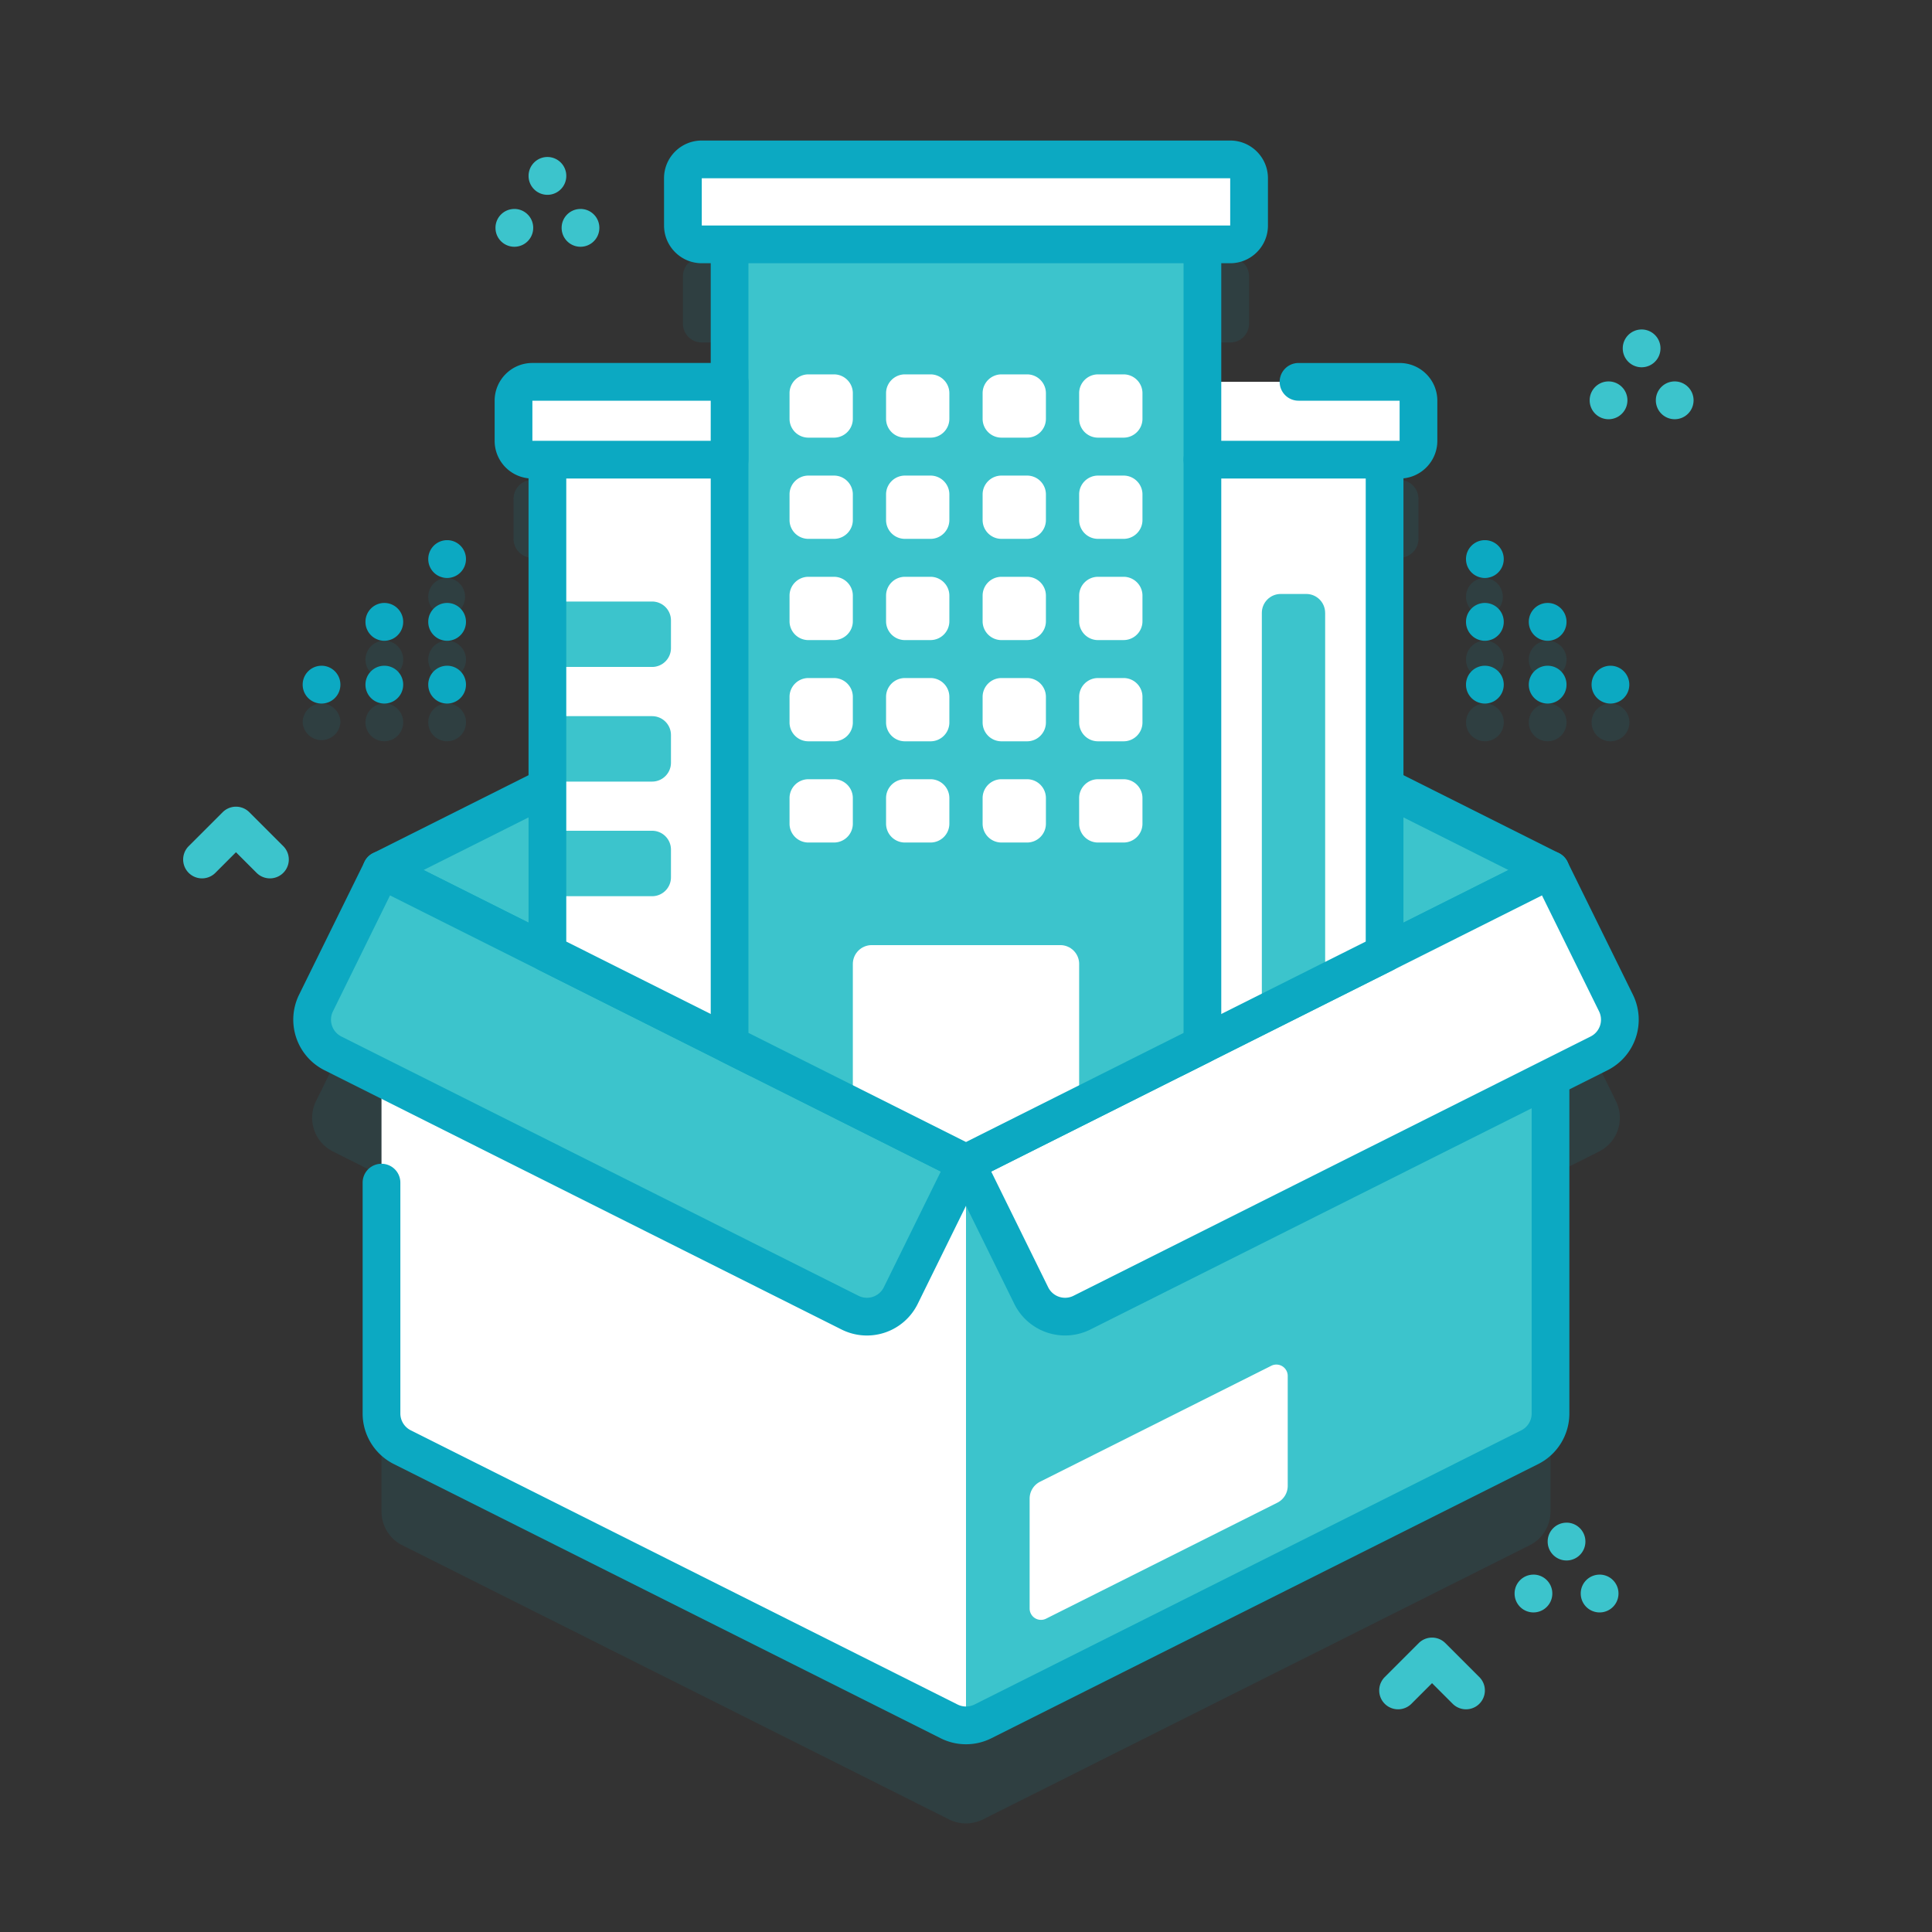 <svg width="80" height="80" viewBox="0 0 80 80" fill="none" xmlns="http://www.w3.org/2000/svg"><rect x="0" y="0" width="80" height="80" fill="#333333" stroke="none"/><g opacity=".1" fill="#0CA9C2"><path d="M18.515 25.494a.783.783 0 0 0 0-1.564.78.78 0 0 0-.782.78v.004c0 .432.35.78.782.78m0 2.6a.782.782 0 1 0-.782-.783v.003c0 .432.35.78.782.78m-2.601 0a.782.782 0 1 0-.781-.783v.003c0 .432.35.78.781.78m2.601 2.6a.782.782 0 1 0-.782-.783v.003c0 .432.35.78.782.78m-2.601 0a.782.782 0 1 0-.781-.783v.003c0 .432.35.78.781.78m-1.818-.783a.781.781 0 1 0-1.563 0v.003a.783.783 0 0 0 1.563-.003m47.389-4.417a.783.783 0 0 0 0-1.564.78.78 0 0 0-.78.78v.004c0 .432.349.78.78.78m0 2.6a.782.782 0 1 0-.78-.783v.003c0 .432.349.78.78.78m2.6 0a.782.782 0 1 0-.781-.783v.003c0 .432.35.78.781.78m-2.6 2.6a.782.782 0 1 0-.78-.783v.003c0 .432.349.78.78.78m2.6 0a.782.782 0 1 0-.781-.783v.003c0 .432.35.78.781.78m2.601-1.564a.78.78 0 0 0-.782.781v.003a.783.783 0 1 0 .781-.784"/><path d="m64.203 40.088-6.87-3.444V23.096h.622c.431 0 .781-.35.781-.781v-1.66a.78.78 0 0 0-.781-.781h-8.166v-5.692h1.152a.78.78 0 0 0 .78-.782v-1.956a.78.78 0 0 0-.78-.782H29.059a.78.78 0 0 0-.781.782V13.4c0 .432.35.782.781.782h1.152v5.692h-8.166a.78.78 0 0 0-.781.781v1.66c0 .431.35.781.781.781h.622v13.548l-6.87 3.444-2.711 5.506c-.38.77-.066 1.702.701 2.087l2.01 1.008V62.59c0 .591.333 1.132.862 1.397l22.64 11.352c.441.22.96.22 1.401 0l22.64-11.352c.53-.265.863-.806.863-1.397v-13.9l2.01-1.008a1.56 1.56 0 0 0 .7-2.087z"/></g><path d="M63.34 59.926 40.7 71.277c-.44.221-.96.221-1.4 0L16.66 59.926a1.56 1.56 0 0 1-.863-1.397V41.867h48.406V58.53c0 .591-.334 1.132-.862 1.397" fill="#fff"/><path d="M40 71.443c.24 0 .48-.055.7-.166l22.64-11.351c.53-.265.863-.806.863-1.397V41.867H40z" fill="#3CC4CC"/><path d="M53.322 56.972v4.554a.78.78 0 0 1-.431.698l-9.576 4.802a.47.47 0 0 1-.68-.42v-4.553c0-.295.168-.566.432-.698l9.576-4.802a.47.47 0 0 1 .679.42" fill="#fff"/><path fill-rule="evenodd" clip-rule="evenodd" d="M64.203 44.064a.78.78 0 0 1 .781.78V58.53c0 .887-.5 1.698-1.293 2.095l-22.64 11.352a2.34 2.34 0 0 1-2.101 0L16.309 60.624a2.34 2.34 0 0 1-1.293-2.095V48.97a.781.781 0 0 1 1.562 0v9.558a.78.78 0 0 0 .431.698L39.65 70.58c.221.11.48.11.701 0l22.64-11.352a.78.78 0 0 0 .432-.698V44.845c0-.432.35-.782.781-.782" fill="#0CA9C2"/><path d="M40 23.89 15.797 36.027 40 48.16l24.203-12.135z" fill="#3CC4CC"/><path fill-rule="evenodd" clip-rule="evenodd" d="M39.65 23.192c.22-.11.48-.11.7 0l24.203 12.135a.781.781 0 0 1 0 1.397L40.35 48.86c-.22.11-.48.11-.7 0L15.447 36.724a.781.781 0 0 1 0-1.397zM17.54 36.026 40 47.287l22.46-11.261L40 24.765z" fill="#0CA9C2"/><path d="m64.203 36.026 2.711 5.506c.38.77.066 1.702-.701 2.087l-21.41 10.734a1.563 1.563 0 0 1-2.102-.706L40 48.16z" fill="#fff"/><path d="m15.797 36.026-2.711 5.506c-.38.77-.066 1.702.701 2.087l21.41 10.734a1.563 1.563 0 0 0 2.102-.706l2.7-5.486z" fill="#3CC4CC"/><path fill-rule="evenodd" clip-rule="evenodd" d="M64.452 35.285c.198.067.36.209.452.396l2.711 5.506a2.344 2.344 0 0 1-1.052 3.13l-21.41 10.734A2.344 2.344 0 0 1 42 53.991l-2.7-5.485a.78.78 0 0 1 .35-1.044l24.203-12.135a.78.78 0 0 1 .6-.042M41.044 48.512l2.358 4.79a.78.78 0 0 0 1.051.353l21.41-10.735a.78.78 0 0 0 .35-1.043l-2.363-4.8z" fill="#0CA9C2"/><path fill-rule="evenodd" clip-rule="evenodd" d="M15.548 35.285a.78.78 0 0 1 .6.042L40.35 47.463a.78.78 0 0 1 .35 1.043L38 53.992a2.344 2.344 0 0 1-3.153 1.06l-21.41-10.735a2.344 2.344 0 0 1-1.052-3.13l2.711-5.506a.78.78 0 0 1 .452-.396m.602 1.792-2.363 4.8a.78.78 0 0 0 .35 1.043l21.41 10.735a.78.78 0 0 0 1.051-.354l2.358-4.79z" fill="#0CA9C2"/><path d="M31.347 18.122v25.7l-8.68-4.352V18.122z" fill="#fff"/><path d="M27.002 24.908h-4.335v2.709h4.334c.432 0 .782-.35.782-.781v-1.147a.78.78 0 0 0-.782-.781m.001 4.746h-4.335v2.71h4.334c.432 0 .782-.35.782-.782v-1.147a.78.78 0 0 0-.782-.78m.001 4.745h-4.335v2.71h4.334c.432 0 .782-.35.782-.782v-1.146A.78.78 0 0 0 27 34.4" fill="#3CC4CC"/><path d="M57.333 17.846V39.47l-8.68 4.353V17.846z" fill="#fff"/><path d="M54.872 25.377v15.328l-2.622 1.314V25.377c0-.432.35-.782.781-.782h1.06c.43 0 .78.35.78.782" fill="#3CC4CC"/><path fill-rule="evenodd" clip-rule="evenodd" d="M21.886 18.122a.78.78 0 0 1 .781-.781h8.68c.431 0 .78.35.78.78v25.7a.78.78 0 0 1-1.13.7l-8.68-4.352a.78.78 0 0 1-.431-.699zm1.562.781v20.085l7.117 3.568V18.903zm24.424-.781a.78.78 0 0 1 .781-.781h8.68c.431 0 .781.35.781.78v21.35a.78.78 0 0 1-.43.698l-8.68 4.351a.78.78 0 0 1-1.132-.698zm1.563.781v23.653l7.117-3.568V18.903z" fill="#0CA9C2"/><path d="M57.955 19.034h-8.166V15.81h8.166c.431 0 .781.35.781.782v1.66c0 .43-.35.78-.781.78" fill="#fff"/><path d="M49.79 8.98v34.273L40 48.161l-9.79-4.908V8.98z" fill="#3CC4CC"/><path d="M44.685 39.917v5.894L40 48.16l-4.686-2.35v-5.894c0-.431.35-.781.782-.781h7.81c.43 0 .78.35.78.781" fill="#fff"/><path fill-rule="evenodd" clip-rule="evenodd" d="M29.43 8.98c0-.432.35-.782.78-.782h19.58c.43 0 .78.35.78.782v34.273a.78.78 0 0 1-.43.698l-9.79 4.908c-.22.11-.48.11-.7 0l-9.79-4.908a.78.78 0 0 1-.43-.698zm1.562.78v33.01L40 47.288l9.008-4.516V9.76z" fill="#0CA9C2"/><path d="M34.533 18.122h-1.058a.78.78 0 0 1-.782-.781v-1.059c0-.43.35-.78.782-.78h1.058c.431 0 .781.35.781.78v1.059c0 .431-.35.781-.781.781m3.997 0h-1.058a.78.78 0 0 1-.782-.781v-1.059c0-.43.35-.78.782-.78h1.058c.431 0 .781.35.781.78v1.059c0 .431-.35.781-.78.781m3.997 0H41.47a.78.78 0 0 1-.782-.781v-1.059c0-.43.35-.78.782-.78h1.058a.78.78 0 0 1 .781.78v1.059c0 .431-.35.781-.78.781m3.996 0h-1.058a.78.78 0 0 1-.782-.781v-1.059c0-.43.35-.78.782-.78h1.058c.432 0 .782.35.782.78v1.059c0 .431-.35.781-.782.781m-11.992 4.191h-1.058a.78.78 0 0 1-.782-.78v-1.06c0-.43.35-.78.782-.78h1.058c.431 0 .781.35.781.78v1.06c0 .43-.35.78-.781.78m3.997 0h-1.058a.78.78 0 0 1-.782-.78v-1.06c0-.43.35-.78.782-.78h1.058c.431 0 .781.35.781.78v1.06c0 .43-.35.78-.78.78m3.997 0H41.47a.78.78 0 0 1-.782-.78v-1.06c0-.43.35-.78.782-.78h1.058a.78.78 0 0 1 .781.78v1.06c0 .43-.35.78-.78.78m3.996 0h-1.058a.78.78 0 0 1-.782-.78v-1.06c0-.43.35-.78.782-.78h1.058c.432 0 .782.35.782.78v1.06c0 .43-.35.78-.782.78m-11.992 4.192h-1.058a.78.78 0 0 1-.782-.782v-1.058c0-.431.35-.781.782-.781h1.058c.431 0 .781.35.781.78v1.06c0 .43-.35.78-.781.78m3.997.001h-1.058a.78.78 0 0 1-.782-.782v-1.058c0-.431.35-.781.782-.781h1.058c.431 0 .781.35.781.78v1.06c0 .43-.35.78-.78.78m3.997.001H41.47a.78.78 0 0 1-.782-.782v-1.058c0-.431.35-.781.782-.781h1.058a.78.78 0 0 1 .781.78v1.06c0 .43-.35.78-.78.78m3.996.001h-1.058a.78.78 0 0 1-.782-.782v-1.058c0-.431.35-.781.782-.781h1.058c.432 0 .782.35.782.78v1.06c0 .43-.35.78-.782.78m-11.992 4.192h-1.058a.78.78 0 0 1-.782-.781v-1.059c0-.431.35-.78.782-.78h1.058a.78.78 0 0 1 .781.78v1.059c0 .431-.35.781-.781.781m3.997 0h-1.058a.78.78 0 0 1-.782-.781v-1.059c0-.431.35-.78.782-.78h1.058a.78.78 0 0 1 .781.78v1.059c0 .431-.35.781-.78.781m3.997 0H41.47a.78.78 0 0 1-.782-.781v-1.059c0-.431.35-.78.782-.78h1.058a.78.78 0 0 1 .781.78v1.059c0 .431-.35.781-.78.781m3.996 0h-1.058a.78.78 0 0 1-.782-.781v-1.059c0-.431.35-.78.782-.78h1.058a.78.78 0 0 1 .782.78v1.059c0 .431-.35.781-.782.781m-11.992 4.191h-1.058a.78.78 0 0 1-.782-.781v-1.058c0-.432.35-.782.782-.782h1.058c.431 0 .781.35.781.782v1.058a.78.78 0 0 1-.781.781m3.997 0h-1.058a.78.78 0 0 1-.782-.781v-1.058c0-.432.35-.782.782-.782h1.058c.431 0 .781.35.781.782v1.058a.78.78 0 0 1-.78.781m3.997 0H41.47a.78.78 0 0 1-.782-.781v-1.058c0-.432.35-.782.782-.782h1.058c.432 0 .781.35.781.782v1.058a.78.78 0 0 1-.78.781m3.996 0h-1.058a.78.78 0 0 1-.782-.781v-1.058c0-.432.35-.782.782-.782h1.058c.432 0 .782.35.782.782v1.058c0 .432-.35.781-.782.781m5.196-27.506v1.957c0 .431-.35.781-.78.781H29.058a.78.78 0 0 1-.782-.781V7.38c0-.431.35-.781.782-.781H50.94a.78.78 0 0 1 .781.781" fill="#fff"/><path fill-rule="evenodd" clip-rule="evenodd" d="M27.496 7.381c0-.863.7-1.562 1.563-1.562H50.94c.863 0 1.563.7 1.563 1.562v1.957c0 .863-.7 1.562-1.563 1.562H29.06c-.863 0-1.563-.7-1.563-1.562zm23.444 0H29.059v1.957H50.94zm2.048 8.43c0-.431.35-.78.781-.78h4.186c.863 0 1.562.699 1.562 1.562v1.66c0 .862-.7 1.562-1.562 1.562h-8.166a.781.781 0 1 1 0-1.563h8.166v-1.66h-4.186a.78.78 0 0 1-.781-.78" fill="#0CA9C2"/><path d="M22.045 19.034h8.166V15.81h-8.166a.78.78 0 0 0-.781.782v1.66c0 .43.35.78.78.78" fill="#fff"/><path fill-rule="evenodd" clip-rule="evenodd" d="M20.482 16.593c0-.863.7-1.563 1.563-1.563h8.166c.431 0 .781.35.781.781v3.223a.78.78 0 0 1-.781.78h-8.166a1.56 1.56 0 0 1-1.563-1.562zm8.948 0h-7.385v1.66h7.384zm-10.915 5.774c.431 0 .78.35.78.782v.003a.781.781 0 0 1-1.562 0v-.003c0-.432.35-.782.782-.782m0 2.6c.431 0 .78.35.78.782v.003a.781.781 0 0 1-1.562 0v-.003c0-.432.35-.782.782-.782m-2.601 0c.432 0 .781.35.781.782v.003a.781.781 0 0 1-1.562 0v-.003c0-.432.35-.782.781-.782m2.601 2.6c.431 0 .78.35.78.782v.003a.781.781 0 0 1-1.562 0v-.003c0-.432.35-.782.782-.782m-2.601 0c.432 0 .781.35.781.782v.003a.781.781 0 1 1-1.562 0v-.003c0-.432.35-.782.781-.782m-2.599 0c.43 0 .78.35.78.782v.003a.781.781 0 1 1-1.562 0v-.003c0-.432.35-.782.782-.782m48.17-5.2c.432 0 .782.35.782.782v.003a.781.781 0 1 1-1.563 0v-.003c0-.432.35-.782.781-.782m0 2.6c.432 0 .782.35.782.782v.003a.781.781 0 0 1-1.563 0v-.003c0-.432.35-.782.781-.782m2.6 0c.431 0 .781.35.781.782v.003a.781.781 0 0 1-1.562 0v-.003c0-.432.35-.782.781-.782m-2.6 2.6c.432 0 .782.35.782.782v.003a.781.781 0 1 1-1.563 0v-.003c0-.432.35-.782.781-.782m2.6 0c.431 0 .781.35.781.782v.003a.781.781 0 1 1-1.562 0v-.003c0-.432.35-.782.781-.782m2.601 0c.431 0 .78.35.78.782v.003a.781.781 0 0 1-1.562 0v-.003c0-.432.35-.782.782-.782" fill="#0CA9C2"/><path fill-rule="evenodd" clip-rule="evenodd" d="M9.22 33.632a.78.78 0 0 1 1.104 0l1.406 1.406a.781.781 0 0 1-1.105 1.105l-.854-.854-.853.854a.781.781 0 1 1-1.105-1.105zm49.525 34.407a.78.78 0 0 1 1.105 0l1.407 1.406a.781.781 0 0 1-1.105 1.105l-.854-.854-.854.854a.781.781 0 1 1-1.105-1.105zM22.668 6.501c.431 0 .781.35.781.782v.003a.781.781 0 0 1-1.562 0v-.003c0-.432.35-.782.781-.782m1.369 2.151a.78.78 0 0 1 .781.781v.004a.781.781 0 0 1-1.562 0v-.004c0-.431.35-.78.781-.78m-2.739-.001c.431 0 .781.35.781.781v.004a.781.781 0 0 1-1.562 0v-.004c0-.431.35-.78.78-.78m43.57 54.397c.432 0 .781.35.781.782v.003a.781.781 0 1 1-1.562 0v-.004c0-.43.35-.78.781-.78m1.369 2.15c.432 0 .782.35.782.781v.004a.781.781 0 0 1-1.563 0v-.004c0-.431.35-.78.781-.78m-2.739-.001c.431 0 .781.35.781.781v.004a.781.781 0 1 1-1.562 0v-.004c0-.431.35-.78.781-.78m4.48-51.559c.431 0 .78.35.78.781v.003a.781.781 0 1 1-1.562 0v-.003c0-.431.35-.781.782-.781m1.369 2.151c.431 0 .781.35.781.781v.003a.781.781 0 0 1-1.562 0v-.003c0-.431.35-.781.78-.781m-2.739 0c.432 0 .782.35.782.781v.003a.781.781 0 0 1-1.563 0v-.003c0-.431.35-.781.781-.781" fill="#3CC4CC"/></svg>